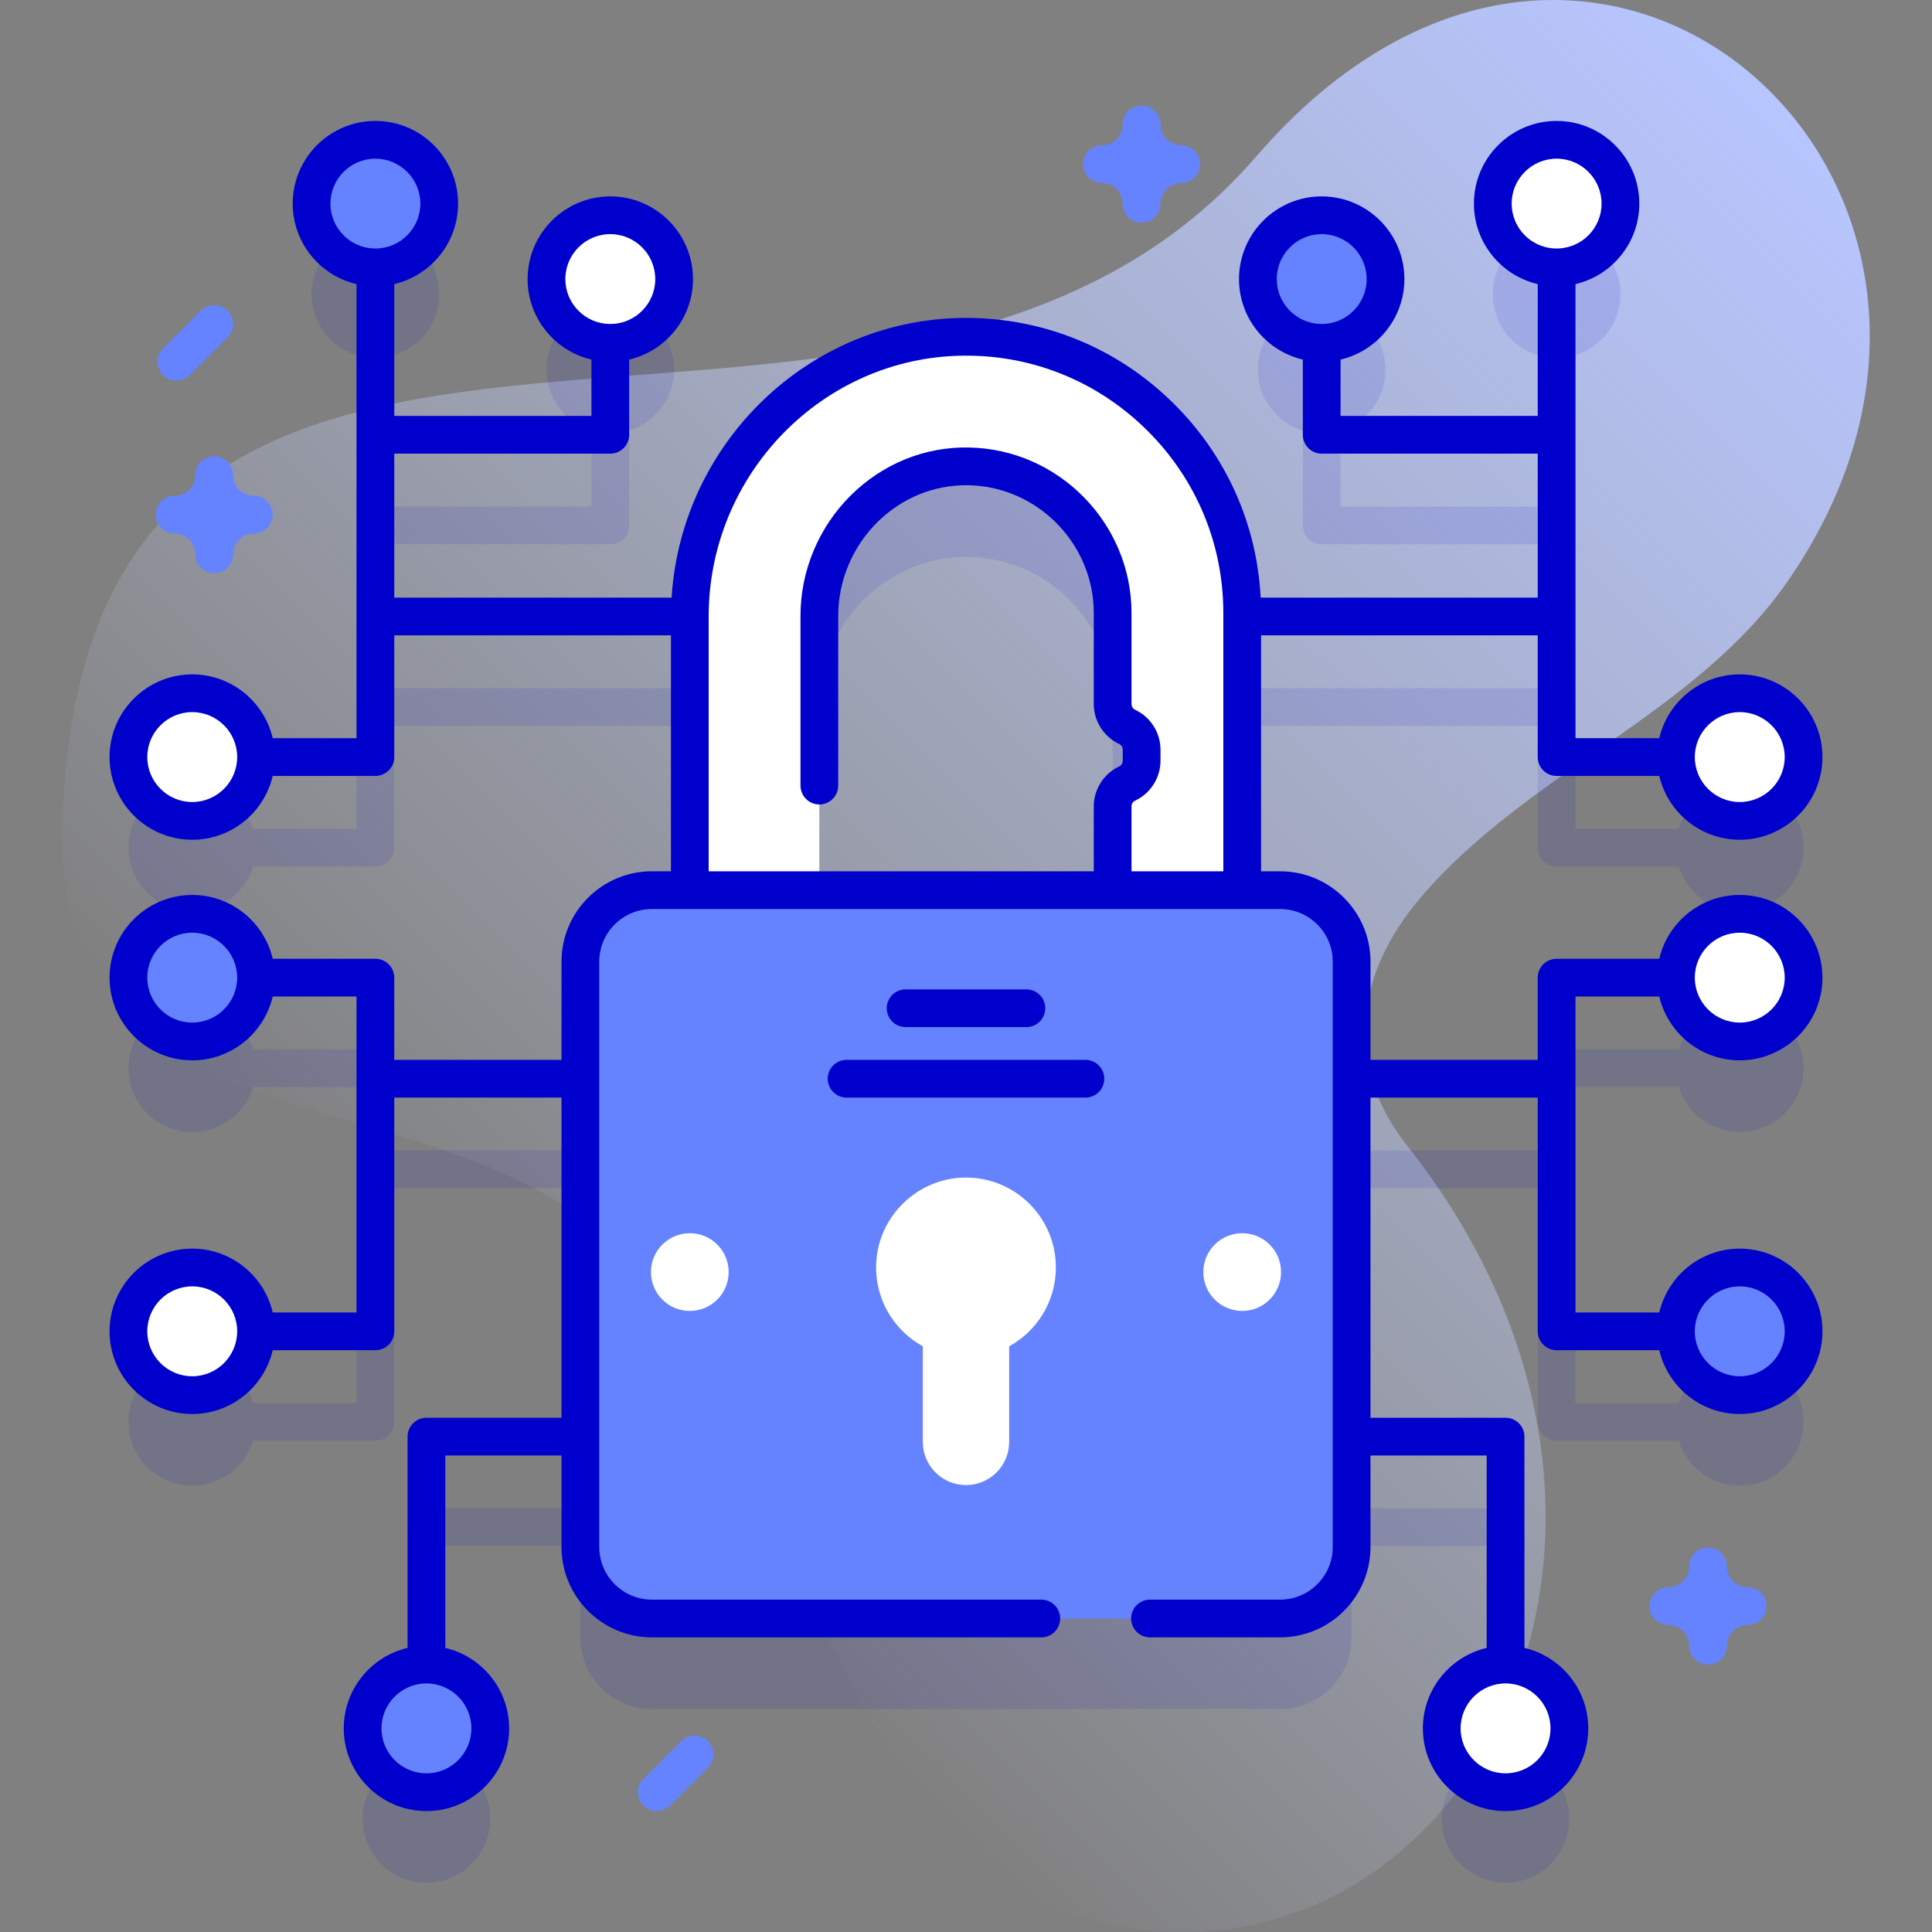 <svg id="Capa_1" enable-background="new 0 0 512 512" height="512" viewBox="0 0 512 512" width="512" xmlns="http://www.w3.org/2000/svg" xmlns:xlink="http://www.w3.org/1999/xlink"><rect x="0" y="0" width="512" height="512" fill="#808080" stroke="none"/><linearGradient id="SVGID_1_" gradientUnits="userSpaceOnUse" x1="142.695" x2="483.152" y1="378.735" y2="38.277"><stop offset="0" stop-color="#d2deff" stop-opacity="0"/><stop offset="1" stop-color="#b7c5ff"/></linearGradient><g><g><path d="m332.949 41.432c-97.53 113.013-309.476-10.595-316.362 175.275-3.867 104.373 121.584 55.246 165.606 137.647 23.897 44.73 51.823 135.936 98.185 151.902 100.806 34.714 177.807-94.839 92.577-202.577-16.644-21.04-14.321-45.002 3.756-66.084 28.335-33.047 72.817-48.519 97.081-83.61 72.103-104.28-51.061-216.588-140.843-112.553z" fill="url(#SVGID_1_)"/></g><g><g><path d="m417.519 288.085h27.377c2.132 6.9 8.56 11.913 16.16 11.913 9.341 0 16.913-7.572 16.913-16.913s-7.572-16.913-16.913-16.913c-7.6 0-14.027 5.013-16.16 11.912h-32.377c-2.761 0-5 2.238-5 5v21.79h-49.326v-26.031c0-10.463-8.482-18.944-18.944-18.944h-10.054v-67.521h78.324v32.252c0 2.762 2.239 5 5 5h32.377c2.132 6.899 8.56 11.913 16.16 11.913 9.341 0 16.913-7.572 16.913-16.913s-7.572-16.913-16.913-16.913c-7.6 0-14.027 5.013-16.16 11.913h-27.377v-32.252-93.258c6.899-2.132 11.913-8.56 11.913-16.16 0-9.341-7.572-16.913-16.913-16.913s-16.913 7.572-16.913 16.913c0 7.6 5.013 14.027 11.913 16.16v40.102h-52.255v-20.102c6.899-2.132 11.913-8.56 11.913-16.16 0-9.341-7.572-16.913-16.913-16.913s-16.913 7.572-16.913 16.913c0 7.6 5.013 14.027 11.913 16.16v25.102c0 2.762 2.239 5 5 5h57.255v38.157h-78.443c-2.131-38.712-34.477-69.505-73.798-69.124-38.614.374-69.753 31.1-72.286 69.124h-78.511v-38.157h57.255c2.761 0 5-2.238 5-5v-25.102c6.9-2.132 11.913-8.56 11.913-16.16 0-9.341-7.572-16.913-16.913-16.913s-16.913 7.572-16.913 16.913c0 7.6 5.013 14.027 11.913 16.16v20.102h-52.255v-40.102c6.899-2.132 11.913-8.56 11.913-16.16 0-9.341-7.572-16.913-16.913-16.913s-16.912 7.573-16.912 16.913c0 7.6 5.013 14.027 11.913 16.16v93.259 32.252h-27.377c-2.132-6.899-8.56-11.913-16.16-11.913-9.341 0-16.913 7.572-16.913 16.913s7.572 16.913 16.913 16.913c7.6 0 14.028-5.013 16.16-11.913h32.377c2.761 0 5-2.238 5-5v-32.252h78.324v67.521h-10.054c-10.463 0-18.944 8.482-18.944 18.944v26.031h-49.326v-21.79c0-2.762-2.239-5-5-5h-32.378c-2.132-6.899-8.56-11.912-16.16-11.912-9.341 0-16.913 7.572-16.913 16.913s7.572 16.913 16.913 16.913c7.6 0 14.028-5.013 16.16-11.913h27.377v21.79 61.938h-27.377c-2.132-6.899-8.56-11.912-16.16-11.912-9.341 0-16.913 7.572-16.913 16.913s7.572 16.913 16.913 16.913c7.6 0 14.028-5.013 16.16-11.913h32.377c2.761 0 5-2.238 5-5v-61.938h49.326v84.85h-40.796c-2.761 0-5 2.238-5 5v61.155c-6.899 2.132-11.913 8.56-11.913 16.16 0 9.341 7.572 16.913 16.913 16.913s16.913-7.572 16.913-16.913c0-7.6-5.013-14.027-11.913-16.16v-56.155h35.796v24.25c0 10.463 8.482 18.944 18.944 18.944h166.497c10.463 0 18.944-8.482 18.944-18.944v-24.25h35.796v56.155c-6.899 2.132-11.913 8.56-11.913 16.16 0 9.341 7.572 16.913 16.913 16.913s16.913-7.572 16.913-16.913c0-7.6-5.013-14.027-11.913-16.16v-61.155c0-2.762-2.239-5-5-5h-40.796v-84.85h49.326v61.938c0 2.762 2.239 5 5 5h32.377c2.132 6.9 8.56 11.913 16.16 11.913 9.341 0 16.913-7.572 16.913-16.913s-7.572-16.913-16.913-16.913c-7.6 0-14.027 5.013-16.16 11.912h-27.377v-61.938-21.791zm-114.974-62.489c0 2.592-1.496 4.95-3.841 6.054s-3.841 3.462-3.841 6.053v22.197h-77.725v-72.765c0-21.746 17.795-39.918 39.538-39.546 21.119.362 38.187 17.654 38.187 38.857v24.126c0 2.591 1.497 4.95 3.841 6.054 2.345 1.104 3.841 3.462 3.841 6.054z" fill="#00c" opacity=".1"/><g><g><g><g><path d="m255.278 89.255c-40.295.391-72.472 33.827-72.472 74.124v88.785h34.331v-89.03c0-21.746 17.795-39.918 39.538-39.546 21.119.362 38.187 17.654 38.187 38.857v24.126c0 2.591 1.496 4.95 3.841 6.054 2.345 1.104 3.841 3.462 3.841 6.054v2.916c0 2.591-1.496 4.95-3.841 6.054-2.345 1.104-3.841 3.462-3.841 6.054v38.461h34.331v-89.718c.001-40.6-33.226-73.585-73.915-73.191z" fill="#fff"/></g><path d="m339.248 428.919h-166.496c-10.463 0-18.944-8.482-18.944-18.944v-155.13c0-10.463 8.482-18.944 18.944-18.944h166.497c10.463 0 18.944 8.482 18.944 18.944v155.13c0 10.462-8.482 18.944-18.945 18.944z" fill="#6583fe"/><path d="m279.819 335.887c0-13.661-11.5-24.635-25.347-23.772-11.62.725-21.173 10.011-22.196 21.609-.874 9.904 4.321 18.687 12.281 23.056v25.336c0 6.32 5.123 11.443 11.443 11.443 6.32 0 11.443-5.123 11.443-11.443v-25.336c7.376-4.048 12.376-11.885 12.376-20.893z" fill="#fff"/></g><g fill="#fff"><circle cx="182.806" cy="337.112" r="10.299"/><circle cx="329.194" cy="337.112" r="10.299"/></g></g><g><g><circle cx="99.482" cy="53.96" fill="#6583fe" r="16.913"/><circle cx="50.945" cy="200.631" fill="#fff" r="16.913"/><circle cx="50.945" cy="259.085" fill="#6583fe" r="16.913"/><circle cx="50.945" cy="352.814" fill="#fff" r="16.913"/><circle cx="113.012" cy="458.04" fill="#6583fe" r="16.913"/><circle cx="161.736" cy="73.96" fill="#fff" r="16.913"/></g><g><g fill="#fff"><circle cx="412.518" cy="53.96" r="16.913"/><circle cx="461.055" cy="200.631" r="16.913"/><circle cx="461.055" cy="259.085" r="16.913"/></g><circle cx="461.055" cy="352.814" fill="#6583fe" r="16.913"/><circle cx="398.988" cy="458.04" fill="#fff" r="16.913"/><g><circle cx="350.264" cy="73.96" fill="#6583fe" r="16.913"/><g fill="#00c"><path d="m287.645 280.875h-63.289c-2.761 0-5 2.239-5 5s2.239 5 5 5h63.289c2.761 0 5-2.239 5-5s-2.239-5-5-5z"/><path d="m271.999 272.193c2.761 0 5-2.239 5-5s-2.239-5-5-5h-31.997c-2.761 0-5 2.239-5 5s2.239 5 5 5z"/><path d="m417.519 264.085h22.206c2.269 9.681 10.968 16.913 21.33 16.913 12.083 0 21.913-9.83 21.913-21.913 0-12.082-9.83-21.912-21.913-21.912-10.362 0-19.061 7.232-21.33 16.912h-27.206c-2.761 0-5 2.238-5 5v21.79h-44.326v-26.031c0-13.203-10.742-23.944-23.945-23.944h-5.054v-62.521h73.324v32.252c0 2.762 2.239 5 5 5h27.206c2.269 9.681 10.968 16.913 21.33 16.913 12.083 0 21.913-9.83 21.913-21.913s-9.83-21.913-21.913-21.913c-10.362 0-19.061 7.232-21.33 16.913h-22.206v-32.252-88.088c9.68-2.269 16.913-10.968 16.913-21.331 0-12.082-9.83-21.912-21.913-21.912s-21.913 9.83-21.913 21.912c0 10.363 7.232 19.062 16.913 21.331v34.931h-52.255v-14.931c9.68-2.269 16.913-10.968 16.913-21.331 0-12.082-9.83-21.912-21.913-21.912s-21.913 9.83-21.913 21.912c0 10.363 7.232 19.062 16.913 21.331v19.931c0 2.762 2.239 5 5 5h57.255v38.157h-73.431c-.993-19.468-9.101-37.615-23.091-51.47-14.771-14.629-34.271-22.657-54.989-22.657-.259 0-.52.002-.778.004-41.031.397-74.692 33.205-77.25 74.123h-73.498v-38.157h57.255c2.761 0 5-2.238 5-5v-19.931c9.681-2.269 16.913-10.968 16.913-21.331 0-12.082-9.83-21.912-21.913-21.912s-21.913 9.83-21.913 21.912c0 10.363 7.232 19.062 16.913 21.331v14.931h-52.255v-34.931c9.68-2.269 16.913-10.968 16.913-21.331 0-12.082-9.83-21.912-21.913-21.912s-21.913 9.83-21.913 21.912c0 10.363 7.232 19.062 16.913 21.331v88.088 32.252h-22.206c-2.269-9.681-10.968-16.913-21.33-16.913-12.083 0-21.913 9.83-21.913 21.913s9.83 21.913 21.913 21.913c10.362 0 19.061-7.232 21.33-16.913h27.206c2.761 0 5-2.238 5-5v-32.252h73.324v62.521h-5.054c-13.203 0-23.945 10.741-23.945 23.944v26.031h-44.326v-21.79c0-2.762-2.239-5-5-5h-27.205c-2.269-9.68-10.968-16.912-21.33-16.912-12.083 0-21.913 9.83-21.913 21.912 0 12.083 9.83 21.913 21.913 21.913 10.362 0 19.061-7.232 21.33-16.913h22.206v21.79 61.938h-22.206c-2.269-9.68-10.968-16.912-21.33-16.912-12.083 0-21.913 9.83-21.913 21.912 0 12.083 9.83 21.913 21.913 21.913 10.362 0 19.061-7.232 21.33-16.913h27.206c2.761 0 5-2.238 5-5v-61.938h44.326v84.85h-35.795c-2.761 0-5 2.238-5 5v55.985c-9.68 2.269-16.913 10.968-16.913 21.331 0 12.082 9.83 21.912 21.913 21.912s21.913-9.83 21.913-21.912c0-10.363-7.232-19.062-16.913-21.331v-50.985h30.795v24.25c0 13.203 10.742 23.944 23.945 23.944h103.197c2.761 0 5-2.238 5-5s-2.239-5-5-5h-103.197c-7.689 0-13.945-6.256-13.945-13.944v-155.131c0-7.688 6.256-13.944 13.945-13.944h166.496c7.689 0 13.945 6.256 13.945 13.944v155.131c0 7.688-6.256 13.944-13.945 13.944h-34.49c-2.761 0-5 2.238-5 5s2.239 5 5 5h34.49c13.203 0 23.945-10.741 23.945-23.944v-24.25h30.795v50.985c-9.68 2.269-16.913 10.968-16.913 21.331 0 12.082 9.83 21.912 21.913 21.912s21.913-9.83 21.913-21.912c0-10.363-7.232-19.062-16.913-21.331v-55.985c0-2.762-2.239-5-5-5h-35.795v-84.85h44.326v61.938c0 2.762 2.239 5 5 5h27.206c2.269 9.681 10.968 16.913 21.33 16.913 12.083 0 21.913-9.83 21.913-21.913 0-12.082-9.83-21.912-21.913-21.912-10.362 0-19.061 7.232-21.33 16.912h-22.206v-61.938zm43.536-16.912c6.569 0 11.913 5.344 11.913 11.912 0 6.569-5.344 11.913-11.913 11.913s-11.913-5.344-11.913-11.913c.001-6.568 5.344-11.912 11.913-11.912zm0-58.455c6.569 0 11.913 5.344 11.913 11.913s-5.344 11.913-11.913 11.913-11.913-5.344-11.913-11.913 5.344-11.913 11.913-11.913zm-122.704-114.758c0-6.568 5.344-11.912 11.913-11.912s11.913 5.344 11.913 11.912c0 6.48-5.202 11.757-11.648 11.9-.089-.005-.174-.027-.264-.027s-.175.022-.264.027c-6.448-.143-11.65-5.42-11.65-11.9zm-188.527 0c0-6.568 5.344-11.912 11.913-11.912s11.913 5.344 11.913 11.912c0 6.48-5.203 11.757-11.649 11.9-.089-.005-.174-.027-.264-.027s-.175.022-.264.027c-6.447-.143-11.649-5.42-11.649-11.9zm-98.879 138.584c-6.569 0-11.913-5.344-11.913-11.913s5.344-11.913 11.913-11.913 11.913 5.344 11.913 11.913-5.344 11.913-11.913 11.913zm36.624-158.584c0-6.568 5.344-11.912 11.913-11.912s11.913 5.344 11.913 11.912c0 6.48-5.202 11.757-11.648 11.9-.089-.005-.174-.027-.264-.027s-.175.022-.264.027c-6.448-.143-11.65-5.42-11.65-11.9zm-36.624 217.038c-6.569 0-11.913-5.344-11.913-11.913 0-6.568 5.344-11.912 11.913-11.912s11.913 5.344 11.913 11.912c-.001 6.569-5.344 11.913-11.913 11.913zm0 93.729c-6.569 0-11.913-5.344-11.913-11.913 0-6.568 5.344-11.912 11.913-11.912s11.913 5.344 11.913 11.912c-.001 6.569-5.344 11.913-11.913 11.913zm73.979 93.313c0 6.568-5.344 11.912-11.913 11.912s-11.913-5.344-11.913-11.912c0-6.569 5.344-11.913 11.913-11.913s11.913 5.344 11.913 11.913zm275.682-404.08c0-6.568 5.344-11.912 11.913-11.912s11.913 5.344 11.913 11.912c0 6.48-5.202 11.757-11.648 11.9-.089-.005-.174-.027-.264-.027s-.175.022-.264.027c-6.448-.143-11.65-5.42-11.65-11.9zm-212.8 109.419c0-37.755 30.29-68.764 67.521-69.123 18.314-.197 35.588 6.839 48.634 19.759 13.048 12.923 20.234 30.122 20.234 48.432v68.453h-24.332v-17.196c0-.651.381-1.252.971-1.529 4.077-1.919 6.711-6.071 6.711-10.578v-2.916c0-4.507-2.634-8.659-6.711-10.578-.59-.277-.971-.878-.971-1.529v-24.126c0-23.775-19.335-43.449-43.102-43.856-11.651-.22-22.723 4.267-31.176 12.576-8.546 8.401-13.448 20.054-13.448 31.969v45.053c0 2.762 2.239 5 5 5s5-2.238 5-5v-45.053c0-9.251 3.812-18.304 10.458-24.837 6.525-6.414 15.048-9.851 23.994-9.71 18.347.315 33.273 15.504 33.273 33.858v24.126c0 4.507 2.635 8.659 6.712 10.578.589.277.97.877.97 1.529v2.916c0 .652-.381 1.252-.97 1.529-4.077 1.919-6.712 6.071-6.712 10.578v17.196h-102.056zm223.095 294.661c0 6.568-5.344 11.912-11.913 11.912s-11.913-5.344-11.913-11.912c0-6.569 5.344-11.913 11.913-11.913s11.913 5.344 11.913 11.913zm50.154-117.139c6.569 0 11.913 5.344 11.913 11.912 0 6.569-5.344 11.913-11.913 11.913s-11.913-5.344-11.913-11.913c.001-6.568 5.344-11.912 11.913-11.912z"/></g></g></g></g></g></g><g><path d="m302.545 59.008c-2.761 0-5-2.238-5-5 0-3.032-2.467-5.5-5.5-5.5-2.761 0-5-2.238-5-5s2.239-5 5-5c3.033 0 5.5-2.468 5.5-5.5 0-2.762 2.239-5 5-5s5 2.238 5 5c0 3.032 2.467 5.5 5.5 5.5 2.761 0 5 2.238 5 5s-2.239 5-5 5c-3.033 0-5.5 2.468-5.5 5.5 0 2.762-2.239 5-5 5z" fill="#6583fe"/></g><g><path d="m452.643 441.122c-2.761 0-5-2.238-5-5 0-3.032-2.467-5.5-5.5-5.5-2.761 0-5-2.238-5-5s2.239-5 5-5c3.033 0 5.5-2.468 5.5-5.5 0-2.762 2.239-5 5-5s5 2.238 5 5c0 3.032 2.467 5.5 5.5 5.5 2.761 0 5 2.238 5 5s-2.239 5-5 5c-3.033 0-5.5 2.468-5.5 5.5 0 2.762-2.239 5-5 5z" fill="#6583fe"/></g><g><path d="m56.774 151.891c-2.761 0-5-2.238-5-5 0-3.032-2.467-5.5-5.5-5.5-2.761 0-5-2.238-5-5s2.239-5 5-5c3.033 0 5.5-2.468 5.5-5.501 0-2.762 2.239-5 5-5s5 2.238 5 5c0 3.033 2.467 5.501 5.5 5.501 2.761 0 5 2.238 5 5s-2.239 5-5 5c-3.033 0-5.5 2.468-5.5 5.5 0 2.761-2.239 5-5 5z" fill="#6583fe"/></g><g><path d="m46.774 100.873c-1.28 0-2.559-.488-3.536-1.465-1.953-1.952-1.953-5.118 0-7.07l10-10c1.953-1.953 5.118-1.953 7.071 0 1.953 1.952 1.953 5.118 0 7.07l-10 10c-.976.977-2.255 1.465-3.535 1.465z" fill="#6583fe"/></g><g><path d="m174.054 479.952c-1.28 0-2.559-.488-3.536-1.465-1.953-1.952-1.953-5.118 0-7.07l10-10c1.953-1.953 5.118-1.953 7.071 0 1.953 1.952 1.953 5.118 0 7.07l-10 10c-.976.977-2.255 1.465-3.535 1.465z" fill="#6583fe"/></g></g></g></svg>